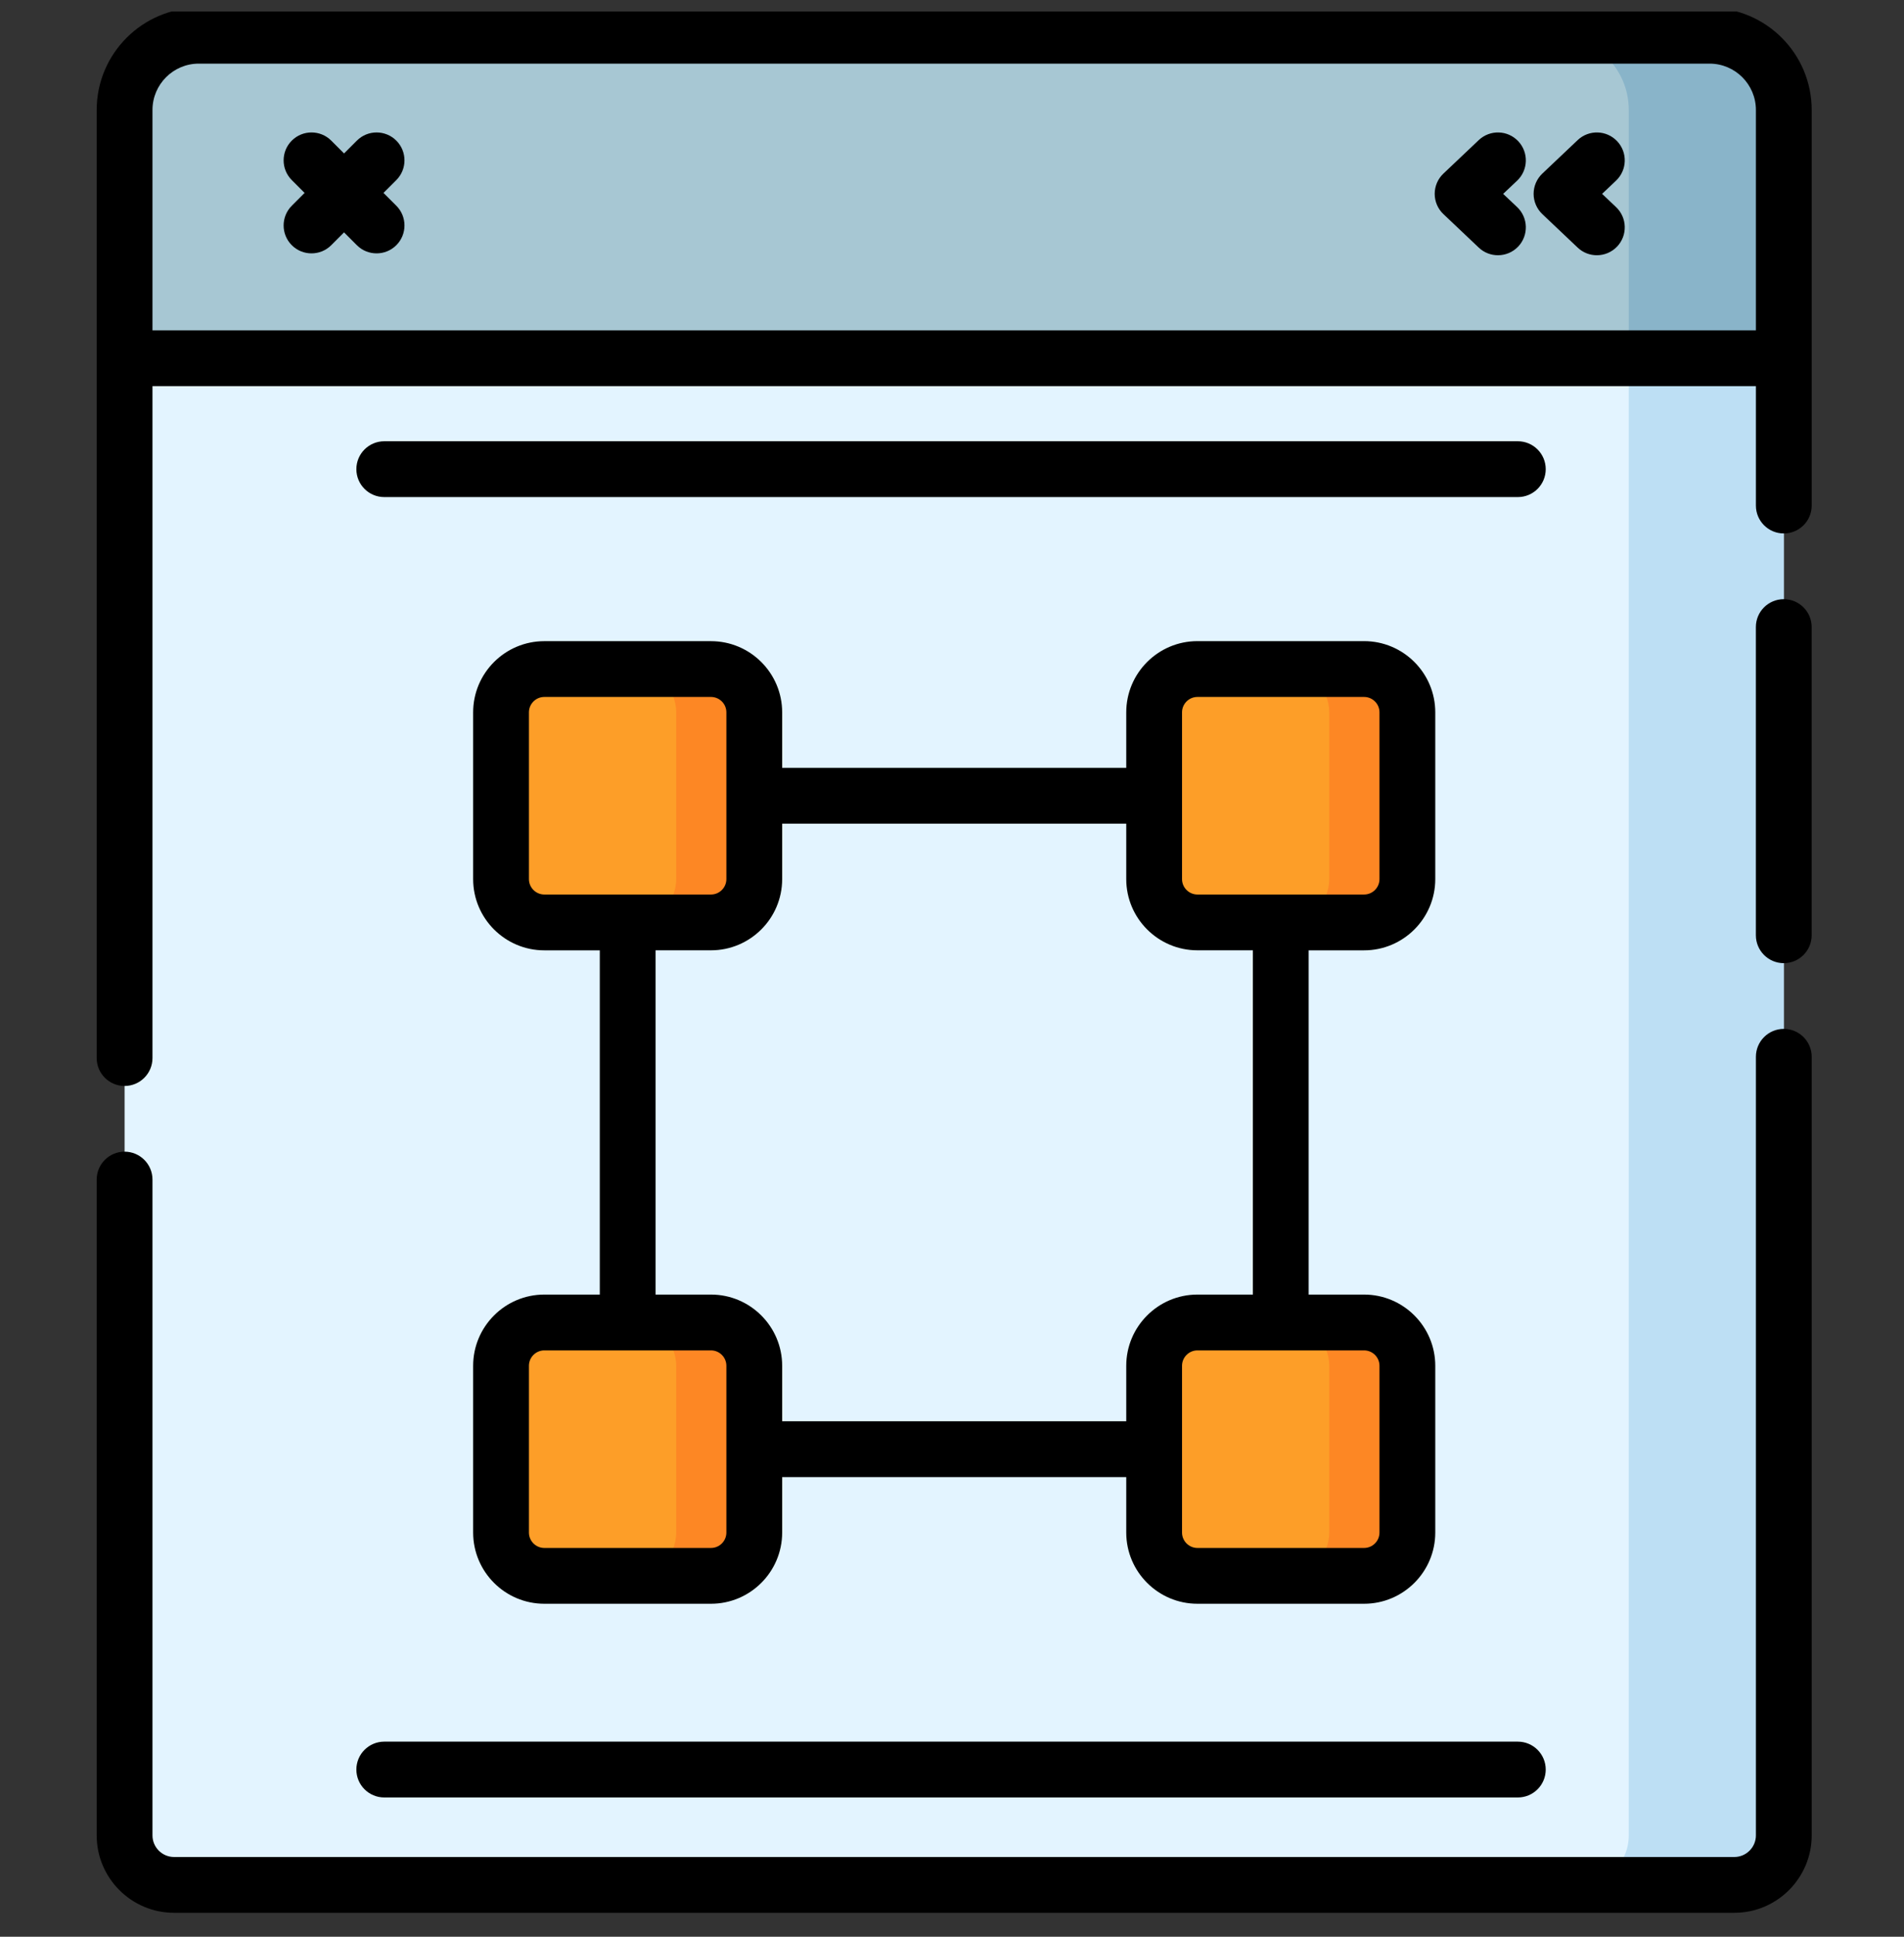 <svg width="60" height="61" viewBox="0 0 60 61" fill="none" xmlns="http://www.w3.org/2000/svg">
<rect x="0" y="0" width="60" height="61" fill="#333333" stroke="none"/>
<g clip-path="url(#clip0_1215_16327)">
<path d="M54.653 59.367H5.485C4.624 59.367 3.926 58.669 3.926 57.808V3.464C3.926 2.172 4.973 1.125 6.264 1.125H53.873C55.165 1.125 56.212 2.172 56.212 3.464V57.808C56.212 58.669 55.514 59.367 54.653 59.367Z" fill="#E3F4FF"/>
<path d="M56.214 3.464V57.808C56.214 58.669 55.515 59.367 54.654 59.367H49.768C50.63 59.367 51.327 58.669 51.327 57.808V3.464C51.327 2.171 50.281 1.125 48.988 1.125H53.875C55.166 1.125 56.214 2.171 56.214 3.464Z" fill="#BDDFF4"/>
<path d="M56.213 3.464V11.282H3.926V3.464C3.926 2.171 4.974 1.125 6.264 1.125H53.874C55.165 1.125 56.213 2.171 56.213 3.464Z" fill="#A7C7D3"/>
<path d="M56.214 3.464V11.282H51.327V3.464C51.327 2.171 50.281 1.125 48.988 1.125H53.875C55.166 1.125 56.214 2.171 56.214 3.464Z" fill="#89B4C9"/>
<path d="M42.987 29.052H37.735C36.982 29.052 36.371 28.442 36.371 27.688V22.436C36.371 21.683 36.982 21.072 37.735 21.072H42.987C43.741 21.072 44.351 21.683 44.351 22.436V27.688C44.351 28.442 43.741 29.052 42.987 29.052Z" fill="#FD9E28"/>
<path d="M44.349 22.435V27.687C44.349 28.44 43.738 29.051 42.984 29.051H40.523C41.277 29.051 41.888 28.44 41.888 27.687V22.435C41.888 21.682 41.277 21.07 40.523 21.07H42.984C43.738 21.07 44.349 21.682 44.349 22.435Z" fill="#FD8724"/>
<path d="M22.405 49.635H17.153C16.4 49.635 15.789 49.024 15.789 48.27V43.018C15.789 42.265 16.4 41.654 17.153 41.654H22.405C23.159 41.654 23.769 42.265 23.769 43.018V48.27C23.769 49.024 23.159 49.635 22.405 49.635Z" fill="#FD9E28"/>
<path d="M42.987 49.633H37.735C36.982 49.633 36.371 49.022 36.371 48.268V43.017C36.371 42.263 36.982 41.652 37.735 41.652H42.987C43.74 41.652 44.351 42.263 44.351 43.017V48.268C44.351 49.022 43.741 49.633 42.987 49.633Z" fill="#FD9E28"/>
<path d="M22.405 29.052H17.153C16.4 29.052 15.789 28.442 15.789 27.688V22.436C15.789 21.683 16.4 21.072 17.153 21.072H22.405C23.159 21.072 23.769 21.683 23.769 22.436V27.688C23.769 28.442 23.159 29.052 22.405 29.052Z" fill="#FD9E28"/>
<path d="M23.77 22.435V27.687C23.77 28.44 23.16 29.051 22.406 29.051H19.945C20.699 29.051 21.309 28.44 21.309 27.687V22.435C21.309 21.682 20.699 21.07 19.945 21.07H22.406C23.16 21.07 23.77 21.682 23.77 22.435Z" fill="#FD8724"/>
<path d="M23.77 43.016V48.267C23.77 49.021 23.16 49.633 22.406 49.633H19.945C20.699 49.633 21.309 49.021 21.309 48.267V43.016C21.309 42.263 20.699 41.652 19.945 41.652H22.406C23.16 41.652 23.77 42.263 23.77 43.016Z" fill="#FD8724"/>
<path d="M44.349 43.016V48.267C44.349 49.021 43.738 49.633 42.984 49.633H40.523C41.277 49.633 41.888 49.021 41.888 48.267V43.016C41.888 42.263 41.277 41.652 40.523 41.652H42.984C43.738 41.652 44.349 42.263 44.349 43.016Z" fill="#FD8724"/>
<path d="M56.212 32.406C55.727 32.406 55.333 32.8 55.333 33.285V57.808C55.333 58.182 55.028 58.488 54.653 58.488H5.485C5.11 58.488 4.805 58.183 4.805 57.808V37.152C4.805 36.667 4.411 36.273 3.926 36.273C3.441 36.273 3.047 36.667 3.047 37.152V57.808C3.047 59.152 4.14 60.246 5.485 60.246H54.653C55.997 60.246 57.091 59.152 57.091 57.808V33.285C57.091 32.8 56.697 32.406 56.212 32.406Z" fill="black"/>
<path d="M53.873 0.246H6.264C4.49 0.246 3.047 1.689 3.047 3.464V33.325C3.047 33.81 3.441 34.204 3.926 34.204C4.411 34.204 4.805 33.81 4.805 33.325V12.162H55.333V15.924C55.333 16.409 55.727 16.802 56.212 16.802C56.697 16.802 57.091 16.409 57.091 15.924V3.464C57.091 1.689 55.648 0.246 53.873 0.246ZM4.805 10.404V3.464C4.805 2.659 5.46 2.004 6.264 2.004H53.873C54.678 2.004 55.333 2.659 55.333 3.464V10.404H4.805Z" fill="black"/>
<path d="M56.211 18.871C55.726 18.871 55.332 19.264 55.332 19.75V29.457C55.332 29.942 55.726 30.336 56.211 30.336C56.696 30.336 57.09 29.942 57.09 29.457V19.75C57.09 19.264 56.696 18.871 56.211 18.871Z" fill="black"/>
<path d="M42.986 29.932C44.223 29.932 45.229 28.925 45.229 27.688V22.436C45.229 21.2 44.223 20.193 42.986 20.193H37.734C36.497 20.193 35.491 21.2 35.491 22.436V24.184H24.648V22.437C24.648 21.2 23.642 20.194 22.405 20.194H17.153C15.916 20.194 14.91 21.2 14.91 22.437V27.688C14.91 28.925 15.916 29.932 17.153 29.932H18.901V40.774H17.153C15.916 40.774 14.91 41.781 14.91 43.017V48.269C14.91 49.506 15.916 50.512 17.153 50.512H22.405C23.642 50.512 24.648 49.506 24.648 48.269V46.523H35.491V48.269C35.491 49.506 36.497 50.512 37.734 50.512H42.986C44.223 50.512 45.229 49.506 45.229 48.269V43.017C45.229 41.781 44.223 40.774 42.986 40.774H41.239V29.932H42.986ZM37.249 22.436C37.249 22.169 37.467 21.951 37.734 21.951H42.986C43.254 21.951 43.471 22.169 43.471 22.436V27.688C43.471 27.956 43.254 28.174 42.986 28.174H37.734C37.467 28.174 37.249 27.956 37.249 27.688V22.436ZM16.668 27.688V22.436C16.668 22.169 16.886 21.951 17.153 21.951H22.405C22.672 21.951 22.89 22.169 22.89 22.436V27.688C22.89 27.956 22.672 28.174 22.405 28.174H17.153C16.886 28.174 16.668 27.956 16.668 27.688ZM22.89 48.269C22.89 48.537 22.673 48.755 22.405 48.755H17.153C16.886 48.755 16.668 48.537 16.668 48.269V43.017C16.668 42.75 16.886 42.532 17.153 42.532H22.405C22.673 42.532 22.89 42.75 22.89 43.017V48.269ZM43.471 43.017V48.269C43.471 48.537 43.254 48.755 42.986 48.755H37.734C37.467 48.755 37.249 48.537 37.249 48.269V43.017C37.249 42.75 37.467 42.532 37.734 42.532H42.986C43.254 42.532 43.471 42.75 43.471 43.017ZM39.481 40.774H37.734C36.497 40.774 35.491 41.781 35.491 43.017V44.764H24.648V43.017C24.648 41.781 23.642 40.774 22.405 40.774H20.658V29.931H22.405C23.642 29.931 24.648 28.925 24.648 27.688V25.942H35.491V27.688C35.491 28.925 36.497 29.931 37.734 29.931H39.481V40.774H39.481Z" fill="black"/>
<path d="M12.109 56.613H47.831C48.316 56.613 48.71 56.22 48.71 55.734C48.71 55.249 48.316 54.855 47.831 54.855H12.109C11.624 54.855 11.23 55.249 11.23 55.734C11.23 56.22 11.624 56.613 12.109 56.613Z" fill="black"/>
<path d="M48.71 14.777C48.71 14.292 48.316 13.898 47.831 13.898H12.109C11.624 13.898 11.23 14.292 11.23 14.777C11.23 15.263 11.624 15.656 12.109 15.656H47.831C48.316 15.656 48.71 15.263 48.71 14.777Z" fill="black"/>
<path d="M12.489 4.429C12.145 4.086 11.589 4.086 11.246 4.429L10.842 4.833L10.438 4.429C10.095 4.086 9.538 4.086 9.195 4.429C8.852 4.772 8.852 5.329 9.195 5.672L9.599 6.076L9.195 6.48C8.852 6.823 8.852 7.38 9.195 7.723C9.367 7.895 9.591 7.98 9.816 7.98C10.041 7.98 10.266 7.895 10.438 7.723L10.842 7.319L11.246 7.723C11.417 7.895 11.642 7.98 11.867 7.98C12.092 7.98 12.317 7.895 12.489 7.723C12.832 7.38 12.832 6.823 12.489 6.48L12.084 6.076L12.489 5.672C12.832 5.329 12.832 4.772 12.489 4.429Z" fill="black"/>
<path d="M47.843 4.447C47.509 4.094 46.953 4.079 46.6 4.412L45.486 5.467C45.31 5.633 45.211 5.864 45.211 6.106C45.211 6.347 45.31 6.578 45.486 6.744L46.6 7.799C46.77 7.96 46.987 8.039 47.204 8.039C47.438 8.039 47.67 7.947 47.843 7.765C48.176 7.412 48.161 6.855 47.808 6.522L47.368 6.106L47.809 5.69C48.161 5.356 48.176 4.8 47.843 4.447Z" fill="black"/>
<path d="M50.96 4.447C50.626 4.094 50.07 4.079 49.717 4.412L48.603 5.467C48.428 5.633 48.328 5.864 48.328 6.106C48.328 6.347 48.428 6.578 48.603 6.744L49.717 7.799C49.887 7.96 50.104 8.039 50.321 8.039C50.554 8.039 50.787 7.947 50.96 7.765C51.294 7.412 51.278 6.855 50.925 6.522L50.486 6.106L50.925 5.69C51.278 5.356 51.294 4.8 50.96 4.447Z" fill="black"/>
</g>
<defs>
<clipPath id="clip0_1215_16327">
<rect width="60" height="60" fill="white" transform="translate(0 0.363)"/>
</clipPath>
</defs>
</svg>
